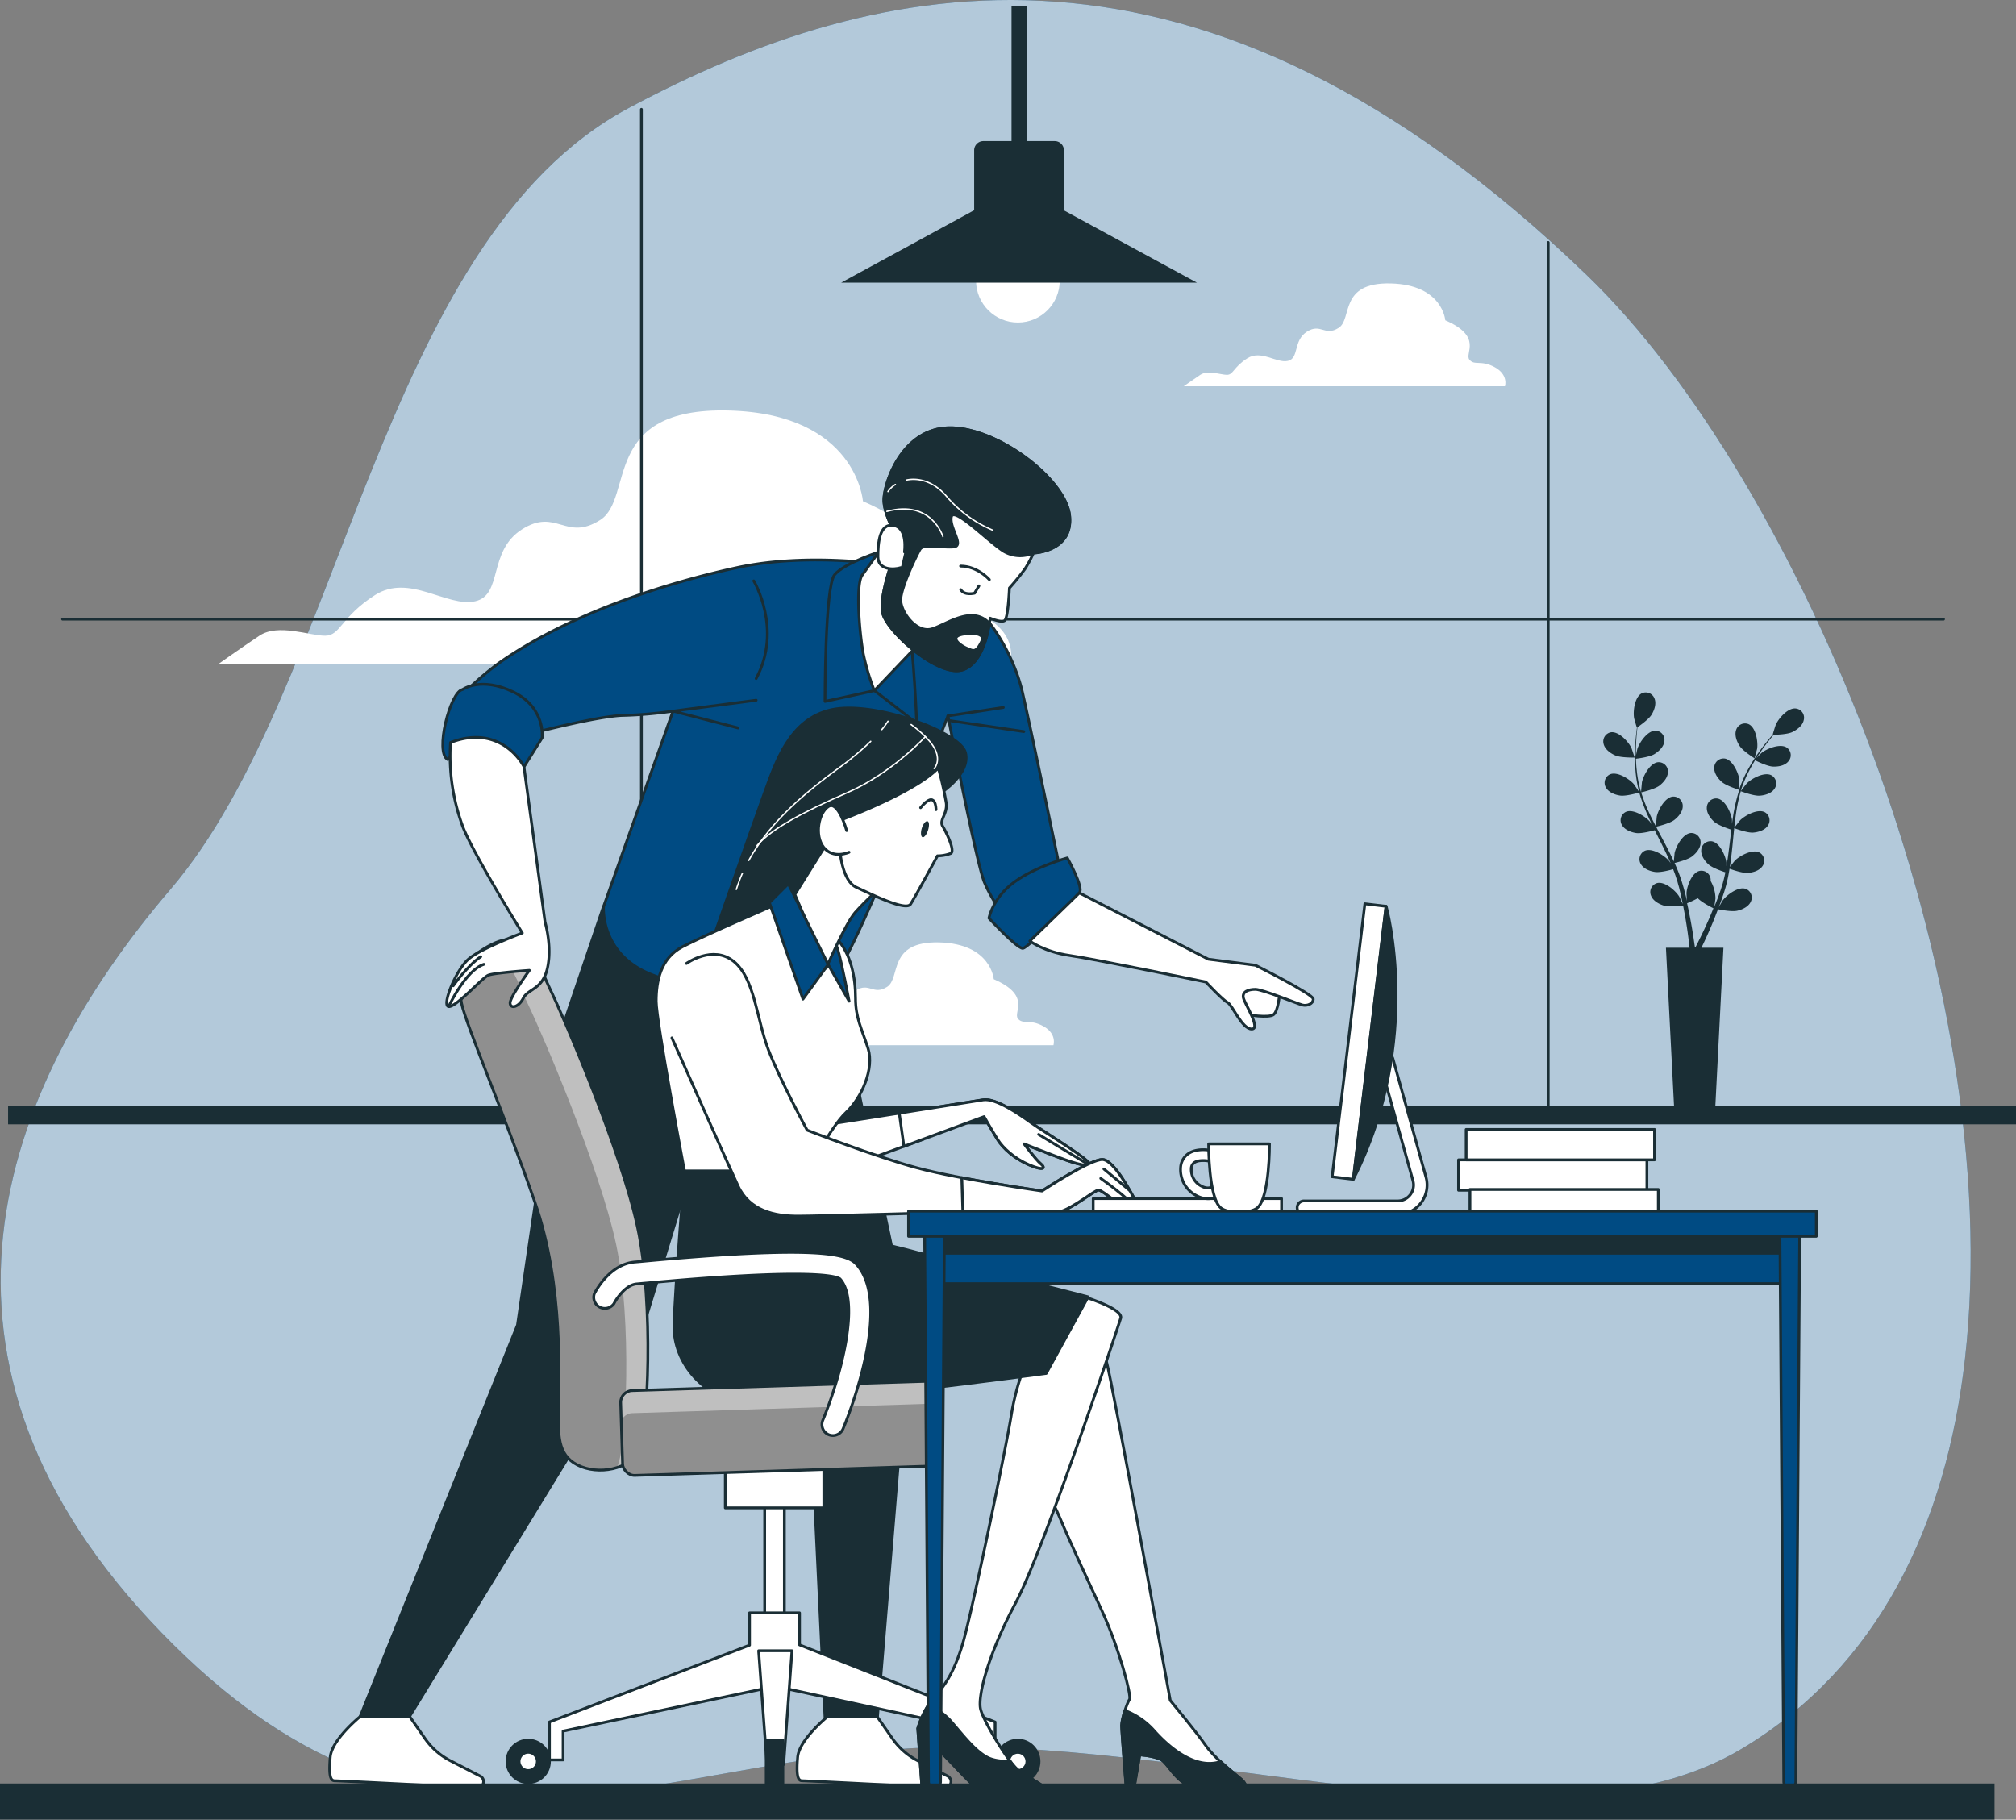 <svg xmlns="http://www.w3.org/2000/svg" xmlns:xlink="http://www.w3.org/1999/xlink" viewBox="0 0 725.74 655.08"><rect x="0" y="0" width="725.74" height="655.08" fill="#808080" stroke="none"/><defs><style>.cls-1,.cls-3,.cls-4{fill:#fff;}.cls-1,.cls-6,.cls-7,.cls-8{stroke:#1a2e35;}.cls-1,.cls-6,.cls-7,.cls-8,.cls-9{stroke-linecap:round;stroke-linejoin:round;}.cls-2,.cls-7{fill:#004b83;}.cls-3{opacity:0.7;}.cls-5,.cls-6{fill:#1a2e35;}.cls-8,.cls-9{fill:none;}.cls-9{stroke:#fff;stroke-width:0.5px;}.cls-10{clip-path:url(#clip-path);}.cls-11{opacity:0.25;}.cls-12{clip-path:url(#clip-path-2);}</style><clipPath id="clip-path"><path id="_Clipping_Path_" data-name="&lt;Clipping Path&gt;" class="cls-1" d="M170.36,344.23s-5.81,9.29-4.22,16.95,15.85,41,26.42,71.63,8.46,64,8.46,73.81-.53,17,6.87,20.78,19,1.64,22.2-5.47,5.29-52.49-.52-79.83-26.43-75.45-31.72-86.39S189.92,329.47,170.36,344.23Z"/></clipPath><clipPath id="clip-path-2"><rect id="_Rectangle_" data-name="&lt;Rectangle&gt;" class="cls-1" x="223.74" y="498.94" width="114.59" height="30.56" rx="4.24" ry="4.24" transform="translate(-16.09 9.12) rotate(-1.81)"/></clipPath></defs><title>Asset 9</title><g id="Layer_2" data-name="Layer 2"><g id="Layer_1-2" data-name="Layer 1"><path class="cls-2" d="M707.39,489.05c15.36-135.49-59-315.59-136.17-390C432-35.16,316.29-9.19,226.31,38.9S123.48,247.53,61.36,320.16s-97.47,170.34-3.21,267.6S228.45,635.6,327,629.44s229.22,42.39,299.92.17C676.29,600.12,700.61,548.94,707.39,489.05Z"/><path class="cls-3" d="M707.39,489.05c15.36-135.49-59-315.59-136.17-390C432-35.16,316.29-9.19,226.31,38.9S123.48,247.53,61.36,320.16s-97.47,170.34-3.21,267.6S228.45,635.6,327,629.44s229.22,42.39,299.92.17C676.29,600.12,700.61,548.94,707.39,489.05Z"/><path class="cls-4" d="M354.56,222.1c-12.38-6.76-18-1.13-22.52-6.76s12.39-20.27-21.39-34.9c0,0-2.25-31.53-48.42-32.66s-33.78,31.53-46.17,39.41-15.76-4.5-28.15,3.38-6.76,23.65-16.89,25.9-23.65-10.13-36-2.25-12.39,14.64-18,14.64-16.89-4.51-23.65,0S78.69,239,78.69,239H363.57S367,228.86,354.56,222.1Z"/><path class="cls-4" d="M538.11,132.2c-5-2.74-7.31-.45-9.14-2.74s5-8.22-8.68-14.16c0,0-.91-12.8-19.65-13.26s-13.71,12.8-18.74,16-6.39-1.83-11.42,1.37-2.74,9.6-6.86,10.51S454,125.81,449,129s-5,5.94-7.31,5.94-6.86-1.83-9.6,0-5.94,4.11-5.94,4.11H541.77S543.14,135,538.11,132.2Z"/><path class="cls-4" d="M375.57,369.43c-5-2.74-7.32-.46-9.14-2.74s5-8.23-8.69-14.17c0,0-.91-12.79-19.65-13.25s-13.71,12.79-18.73,16-6.4-1.83-11.43,1.37-2.74,9.6-6.85,10.51-9.6-4.11-14.62-.91-5,5.94-7.32,5.94-6.85-1.83-9.59,0-5.94,4.11-5.94,4.11H379.22S380.59,372.17,375.57,369.43Z"/><rect class="cls-5" x="2.91" y="398.18" width="722.83" height="6.58"/><line class="cls-1" x1="557.34" y1="402.07" x2="557.34" y2="87.29"/><line class="cls-1" x1="230.9" y1="402.07" x2="230.9" y2="39.36"/><line class="cls-1" x1="22.51" y1="222.9" x2="699.65" y2="222.9"/><path class="cls-5" d="M354,50.79h25.68A3.32,3.32,0,0,1,383,54.1V76.95a0,0,0,0,1,0,0H350.69a0,0,0,0,1,0,0V54.1A3.32,3.32,0,0,1,354,50.79Z"/><circle class="cls-4" cx="366.43" cy="101.05" r="15.06"/><polygon class="cls-5" points="430.88 101.76 302.81 101.76 350.85 75.6 382.74 75.6 430.88 101.76"/><rect class="cls-5" x="364.14" y="2.03" width="5.42" height="52.35"/><path class="cls-5" d="M581.46,271.94c2,.89,7,.78,7,.78s-1.07-3.25-1.16-3.45c-1.09-2.28-4.53-6-7.33-5.66a3.36,3.36,0,0,0-2.69,4.2C577.74,269.75,579.73,271.19,581.46,271.94Z"/><path class="cls-5" d="M646.44,255.06c-2.81-.31-6.15,3.54-7.18,5.85-.09.2-1.12,3.47-1.07,3.47h.06c-.53.61-1.09,1.26-1.69,2-1.1,1.35-2.33,2.88-3.56,4.65a60.25,60.25,0,0,0-3.68,5.87,43.58,43.58,0,0,0-3.15,7.08s0,.06,0,.09c0-.83,0-3.14,0-3.32-.32-2.5-2.42-7.15-5.2-7.66a3.35,3.35,0,0,0-3.86,3.14c-.16,2,1.28,4,2.69,5.24,1.58,1.41,6,2.79,6.33,2.89A60.62,60.62,0,0,0,624.2,292c-.27,1.51-.49,3-.7,4.58,0-.71,0-1.35,0-1.44-.33-2.51-2.42-7.15-5.2-7.66a3.34,3.34,0,0,0-3.86,3.14c-.16,2,1.28,4,2.68,5.24s5.16,2.51,6.15,2.83c-.07.59-.15,1.18-.22,1.77-.34,2.84-.67,5.67-1.07,8.44-.15,1-.32,1.93-.49,2.88,0-.63,0-1.17,0-1.25-.32-2.5-2.42-7.15-5.2-7.66a3.35,3.35,0,0,0-3.86,3.15c-.16,2,1.28,4,2.69,5.23s4.79,2.39,6,2.78c-.21,1-.41,1.95-.66,2.88-.18.64-.31,1.26-.53,1.89l-.6,1.85c-.42,1.17-.85,2.38-1.29,3.51l-.91,2.28c.15-1,.41-2.88.42-3a13,13,0,0,0-1.75-6.31,3.64,3.64,0,0,0,0-.74,3.34,3.34,0,0,0-4.09-2.84c-2.73.73-4.46,5.52-4.59,8,0,.15.09,1.77.16,2.79-.13-.59-.26-1.17-.41-1.78-.29-1.21-.61-2.4-1-3.69-.18-.62-.37-1.24-.56-1.87s-.44-1.27-.66-1.91c-.54-1.48-1.16-2.95-1.82-4.42,1.06-.25,4.8-1.2,6.3-2.36s3.08-3,3.07-5a3.35,3.35,0,0,0-3.61-3.42c-2.81.31-5.25,4.78-5.76,7.25,0,.16-.2,2-.27,3-.4-.88-.8-1.76-1.24-2.63-1.25-2.53-2.6-5.05-3.94-7.57-.41-.78-.8-1.55-1.21-2.32.38-.09,4.85-1.13,6.53-2.42,1.5-1.15,3.09-3,3.07-5a3.34,3.34,0,0,0-3.61-3.42c-2.81.3-5.25,4.78-5.76,7.25,0,.19-.27,2.8-.3,3.46-.89-1.7-1.75-3.4-2.54-5.12a61.36,61.36,0,0,1-2.76-7.12c.18,0,4.85-1.11,6.58-2.43,1.49-1.15,3.08-3,3.06-5a3.34,3.34,0,0,0-3.61-3.42c-2.81.3-5.25,4.78-5.76,7.25,0,.2-.29,3-.3,3.52,0-.14-.1-.29-.14-.43a41.74,41.74,0,0,1-1.43-7.52c-.16-1.4-.23-2.75-.28-4.07.9-.11,5-.65,6.64-1.67s3.4-2.66,3.6-4.65a3.35,3.35,0,0,0-3.21-3.8c-2.83,0-5.74,4.18-6.52,6.58-.05.13-.33,1.5-.52,2.51,0-.6,0-1.21,0-1.78,0-2.14.14-4.09.27-5.82.09-1,.18-1.88.28-2.71.82-.56,4.09-2.87,5.09-4.52s1.79-3.93,1.06-5.78a3.36,3.36,0,0,0-4.61-1.9c-2.51,1.3-3.17,6.36-2.75,8.85,0,.21,1,3.51,1,3.48l.05,0c-.11.79-.22,1.65-.32,2.59-.17,1.73-.35,3.69-.4,5.84a60.87,60.87,0,0,0,.17,6.92,43.64,43.64,0,0,0,1.28,7.65l0,.09c-.45-.7-1.75-2.61-1.87-2.74-1.65-1.91-6-4.63-8.57-3.53a3.36,3.36,0,0,0-1.48,4.76c1,1.74,3.26,2.61,5.13,2.88,2.1.31,6.53-1,6.88-1.08a59.31,59.31,0,0,0,2.69,7.43c.6,1.41,1.26,2.81,1.94,4.21-.4-.6-.77-1.12-.83-1.19-1.65-1.91-6-4.62-8.56-3.52a3.34,3.34,0,0,0-1.49,4.75c1,1.75,3.27,2.61,5.13,2.89s5.69-.75,6.69-1c.27.53.52,1.07.79,1.6,1.28,2.55,2.57,5.09,3.76,7.63.42.89.8,1.78,1.19,2.67-.36-.52-.67-1-.72-1-1.65-1.91-6-4.63-8.57-3.52a3.35,3.35,0,0,0-1.48,4.75c1,1.75,3.26,2.61,5.13,2.88s5.32-.64,6.51-1c.36.92.73,1.85,1,2.76.2.63.44,1.23.6,1.87s.35,1.26.53,1.88c.29,1.21.59,2.45.85,3.64.18.82.34,1.61.5,2.4-.41-.89-1.24-2.62-1.33-2.76-1.34-2.14-5.19-5.48-7.93-4.78a3.35,3.35,0,0,0-2.19,4.47c.69,1.88,2.83,3.08,4.63,3.63,2,.61,6.38.05,6.93,0,.26,1.31.51,2.59.72,3.8.74,4.2,1.2,7.72,1.48,10.19.05.44.09.83.13,1.2h-8.5l3.1,60.6h14.5l3.1-60.6h-7.92c.06-.12.11-.24.17-.37,1.09-2.26,2.6-5.52,4.23-9.5.52-1.26,1-2.61,1.57-4,.53.12,4.88,1,6.91.54,1.84-.41,4.07-1.45,4.89-3.27a3.35,3.35,0,0,0-1.85-4.62c-2.68-.9-6.76,2.14-8.26,4.17-.09.12-.91,1.53-1.4,2.42.21-.57.42-1.12.63-1.71.43-1.17.82-2.34,1.25-3.61.19-.61.37-1.24.56-1.87s.33-1.3.5-1.95c.37-1.53.66-3.1.92-4.69,1,.37,4.67,1.64,6.56,1.51s4.24-.82,5.33-2.5a3.34,3.34,0,0,0-1.13-4.84c-2.51-1.3-7,1.09-8.8,2.87-.11.11-1.25,1.53-1.86,2.32.15-.95.3-1.9.42-2.87.35-2.81.62-5.65.89-8.49l.27-2.6c.36.13,4.67,1.73,6.78,1.59,1.88-.14,4.24-.83,5.33-2.5a3.34,3.34,0,0,0-1.12-4.85c-2.52-1.29-7,1.09-8.81,2.87-.13.14-1.77,2.19-2.16,2.73.2-1.91.42-3.81.71-5.68a58.68,58.68,0,0,1,1.63-7.46c.17.06,4.65,1.76,6.82,1.6,1.88-.13,4.24-.82,5.33-2.49a3.35,3.35,0,0,0-1.13-4.85c-2.51-1.3-7,1.09-8.8,2.87-.14.14-1.9,2.35-2.19,2.77,0-.14.07-.29.11-.44a43.73,43.73,0,0,1,3-7.06c.64-1.25,1.32-2.42,2-3.54.8.4,4.48,2.19,6.45,2.27s4.3-.35,5.57-1.9a3.34,3.34,0,0,0-.59-4.94c-2.35-1.56-7.09.32-9.06,1.89-.11.09-1.1,1.08-1.82,1.81.32-.5.64-1,1-1.5,1.18-1.78,2.37-3.34,3.44-4.71.61-.77,1.18-1.46,1.72-2.1,1,0,5-.14,6.74-1s3.66-2.29,4.07-4.25A3.33,3.33,0,0,0,646.44,255.06Zm-31.11,75.49c-1.7,3.91-3.27,7.1-4.39,9.31-.22.45-.43.84-.62,1.21h-.19c0-.43-.11-.91-.19-1.44-.34-2.49-.88-6-1.72-10.25-.26-1.34-.56-2.76-.89-4.21a38.21,38.21,0,0,0,3.86-1.82c1.45,1.56,5.15,3.4,5.63,3.63C616.32,328.22,615.82,329.42,615.33,330.55Z"/><path class="cls-5" d="M631.63,273s.9-3.29.93-3.51c.35-2.5-.45-7.53-3-8.76a3.34,3.34,0,0,0-4.55,2c-.68,1.88.18,4.18,1.21,5.76C627.43,270.39,631.63,273,631.63,273Z"/><polygon class="cls-6" points="217.23 326.39 201.56 372.61 186.29 477.03 129.67 617.9 147.46 617.9 229.82 483.4 255.19 400.35 290.75 487.16 297.03 618.95 315.81 618.95 327.36 478.79 304.34 370.36 299.44 347.33 217.23 326.39"/><path class="cls-7" d="M320,203.48s-28.65-4.77-54.69.87S204.6,221.05,179.19,239a114,114,0,0,0-14.29,12.71l19,14.24s30.7-8.35,40.82-8.42A148.49,148.49,0,0,0,242.27,256l-25,70.39s-1.3,16.93,16.93,24.31,52.13,11.45,65.72,1c7.16-5.51,41.34-94,41.34-94s10,52,13.06,59.81a51.57,51.57,0,0,0,9.11,14.33l19.1-14.33S372,266.41,368.13,249.49,349.47,206.08,320,203.48Z"/><polyline class="cls-8" points="272.21 252.09 242.27 256 265.7 262.07"/><path class="cls-8" d="M271.35,209.12s10.41,17.36.86,35.16"/><line class="cls-1" x1="341.22" y1="257.73" x2="361.19" y2="254.69"/><line class="cls-1" x1="342.09" y1="259.47" x2="368.56" y2="263.37"/><path class="cls-7" d="M317.79,198.27s-13.89,4.34-17.37,8.68S297,252.52,297,252.52l17.8-3.9,15.19,11.72s-.87-24.74-3.47-41.67S317.79,198.27,317.79,198.27Z"/><path class="cls-1" d="M324.3,187.42S313,203.48,310.41,207s-.87,22.14.43,28.65a85.3,85.3,0,0,0,3.91,13L332.54,230s-6.94-8.25-5.64-18.67,6.94-21.7,6.51-24.74S324.3,187.42,324.3,187.42Z"/><path class="cls-1" d="M323.86,194.8s-7.81,19.1-6.07,26,20,23,28.64,20.4,10-18.66,10-18.66,3.91,1.73,5.21.87,1.74-11.72,1.74-11.72a84.8,84.8,0,0,0,5.64-6.95,41.11,41.11,0,0,0,3-5.64s14.32-.43,13-13.45S359.45,154,342.09,154s-23.87,20-23.87,26S323.86,194.8,323.86,194.8Z"/><path class="cls-1" d="M356.16,208.66s-4.26-4.87-10.36-4.87"/><path class="cls-1" d="M352.4,210.92l-1.55,2.63s-3.65.95-5-1.27"/><path class="cls-6" d="M385.06,185.69c-1.31-13-25.61-31.69-43-31.69s-23.87,20-23.87,26,5.64,14.76,5.64,14.76-7.81,19.1-6.07,26,20,23,28.64,20.4c6.85-2.06,9.1-12.46,9.74-16.77-6.17-6.66-15.4.42-20.59,2-5.64,1.74-11.28-6.07-11.28-10.41s5.64-16.06,6.94-18.23,8.25-.44,12.15-.87-1.73-6.94-.87-10.85,13.89,9.55,19.1,12.59a11.69,11.69,0,0,0,10.42.43S386.36,198.71,385.06,185.69ZM347.3,228.22c6.51-.87,6.51,1.74,6.51,1.74-2.37,5.48-3.47,4.34-5.64,3.47S340.79,229.09,347.3,228.22Z"/><path class="cls-1" d="M325.6,198.71s1.3-8.68-3.91-9.55-5.64,6.51-5.64,11.28,5.64,4.78,8.25,3.91"/><path class="cls-9" d="M322.32,174.42a9,9,0,0,0-2.65,2.54"/><path class="cls-9" d="M357.25,190.81a45,45,0,0,1-16.61-12.26c-4.65-5.34-10-6.59-14.21-5.76"/><path class="cls-9" d="M339.45,193.19s-4-13.46-20.18-9.1"/><path class="cls-7" d="M161.2,273.45s5.76-9.2,13.14-6.59S188.66,276,188.66,276l6.51-10.41s1.3-10.85-10.41-16.5-18.23-.86-18.23-.86C162.06,249,156.44,270.94,161.2,273.45Z"/><path class="cls-7" d="M384.22,308.86s-11.28,3-19.09,8.68-9.12,13-9.12,13,10,10.85,12.16,10.85,18.66-18.22,20.39-20S384.22,308.86,384.22,308.86Z"/><path class="cls-1" d="M460.61,357.91s-.43,6.07-2.17,7.37-9.55,0-9.55,0-5.21-7.37-3-10.41,6.08-2.17,8.68-1.3S460.61,357.91,460.61,357.91Z"/><path class="cls-1" d="M388.56,321.45,435,345.32l16.93,2.17s20.83,10.42,20.83,12.15-2.17,2.61-3.9,2.17-14.33-5.64-16.93-5.64-4.77.87-4.34,3,6.51,11.28,3,11.28-6.95-8.68-8.68-9.55-7.81-7.37-7.81-7.37-39.93-8.25-49.05-9.55-14.32-5.21-14.32-5.21Z"/><path class="cls-1" d="M147.46,617.91l5.56,8a25.07,25.07,0,0,0,9.06,7.93l10.79,5.56a2.22,2.22,0,0,1,1.21,2h0a2.23,2.23,0,0,1-2.34,2.23c-10.15-.52-49.88-2.54-51.27-2.54-1.59,0-2.12-2.12-1.59-8.49s10.79-14.65,10.79-14.65Z"/><path class="cls-1" d="M315.72,617.91l5.57,8a25.07,25.07,0,0,0,9.06,7.93l10.79,5.56a2.24,2.24,0,0,1,1.21,2h0a2.23,2.23,0,0,1-2.34,2.23c-10.15-.52-49.88-2.54-51.27-2.54-1.59,0-2.12-2.12-1.59-8.49s10.79-14.65,10.79-14.65Z"/><path id="_Clipping_Path_2" data-name="&lt;Clipping Path&gt;" class="cls-4" d="M170.36,344.23s-5.81,9.29-4.22,16.95,15.85,41,26.42,71.63,8.46,64,8.46,73.81-.53,17,6.87,20.78,19,1.64,22.2-5.47,5.29-52.49-.52-79.83-26.43-75.45-31.72-86.39S189.92,329.47,170.36,344.23Z"/><g class="cls-10"><path class="cls-11" d="M170.36,344.23s-5.81,9.29-4.22,16.95,15.85,41,26.42,71.63,8.46,64,8.46,73.81-.53,17,6.87,20.78,19,1.64,22.2-5.47,5.29-52.49-.52-79.83-26.43-75.45-31.72-86.39S189.92,329.47,170.36,344.23Z"/><path class="cls-11" d="M162.59,350.06s-5.81,9.29-4.23,16.95,15.86,41,26.43,71.63,8.46,64,8.46,73.81-.53,16.95,6.87,20.78,19,1.64,22.2-5.47,5.29-52.49-.53-79.83-26.43-75.45-31.71-86.39S182.15,335.29,162.59,350.06Z"/></g><path id="_Clipping_Path_3" data-name="&lt;Clipping Path&gt;" class="cls-8" d="M170.36,344.23s-5.81,9.29-4.22,16.95,15.85,41,26.42,71.63,8.46,64,8.46,73.81-.53,17,6.87,20.78,19,1.64,22.2-5.47,5.29-52.49-.52-79.83-26.43-75.45-31.72-86.39S189.92,329.47,170.36,344.23Z"/><path class="cls-1" d="M162.19,267.29a73.43,73.43,0,0,0,4.3,30c3.41,9.3,21.53,38.59,21.53,38.59s-15.19,5.65-19.53,9.55-9.55,16.49-7,16.93,12.15-10.42,14.32-11.29,14.76-1.73,14.76-1.73-2.6,3.57-4.61,6.84c-1.29,2.08-2.33,4-2.33,4.88,0,2.17,3,1.73,4.77-1.74s6.94-3,8.68-10.85-.87-16.49-.87-16.49l-7.6-56S180.78,260.22,162.19,267.29Z"/><path class="cls-8" d="M161.54,362.33s6-13,12.64-15.17"/><path class="cls-8" d="M163.15,354.89s5-7.17,9.93-10.48"/><rect class="cls-1" x="275.28" y="521.02" width="7.09" height="68.35"/><polygon class="cls-1" points="287.83 592.15 287.83 580.63 269.83 580.63 269.83 592.26 197.8 619.92 197.8 633.57 202.71 633.57 202.71 623.2 279.09 607.06 353.45 623.2 353.45 633.57 358.23 633.57 358.23 619.92 287.83 592.15"/><rect class="cls-1" x="261.1" y="521.02" width="35.47" height="21.82"/><circle class="cls-6" cx="190.16" cy="634.11" r="7.64"/><path class="cls-1" d="M193.43,634.11a3.28,3.28,0,1,0-3.27,3.28A3.26,3.26,0,0,0,193.43,634.11Z"/><circle class="cls-6" cx="366.41" cy="634.11" r="7.64"/><circle class="cls-1" cx="366.41" cy="634.11" r="3.27"/><polygon class="cls-1" points="282.11 635.2 276.1 635.2 273.1 594.28 285.11 594.28 282.11 635.2"/><rect class="cls-6" x="275.83" y="626.47" width="6" height="16.92"/><path class="cls-1" d="M301.43,404.25s47.94-7.55,52.47-8.3,13.21,5.28,17.36,8.3,23,14.34,20.76,15.1-9.82-2.27-14.72-4.15-8.68-3.4-8.68-3.4,4.15,5.66,6,7.17,1.13,2.64-4.16.38-9.43-6-11.32-9.06-4.91-8.3-4.91-8.3S312.75,417.46,306,419.73s-17.36,2.26-17-4.91S301.43,404.25,301.43,404.25Z"/><path class="cls-1" d="M371.26,404.25c-4.15-3-12.83-9.06-17.36-8.3-2.4.4-17,2.7-30.17,4.79l1.68,11.95c13.55-5,28.86-10.7,28.86-10.7s3,5.28,4.91,8.3,6,6.79,11.32,9.06,6,1.13,4.16-.38-6-7.17-6-7.17,3.77,1.51,8.68,3.4,12.45,4.9,14.72,4.15S375.41,407.27,371.26,404.25Z"/><line class="cls-8" x1="373.9" y1="408.4" x2="392.02" y2="419.35"/><path class="cls-6" d="M338.88,285.32s10.57-6.79,8.69-14.34-33.22-18.87-48.32-15.47-20,18.87-24.15,30.19-21.14,60-21.14,60,12.46,14,28.31,6.79,30.19-46.05,37.37-54S338.88,285.32,338.88,285.32Z"/><path class="cls-9" d="M328,260.84s6.72,4.75,8.7,9.1-.4,6.73-.4,6.73"/><path class="cls-9" d="M333.12,265.19S321.25,278.25,305,285.37s-27.3,13.06-32.45,19"/><path class="cls-9" d="M267.27,314.35a56.62,56.62,0,0,0-2.2,5.84"/><path class="cls-9" d="M313.45,266.89a104.58,104.58,0,0,1-11.19,9.38c-11,8.09-24.64,18.82-32.71,33.49"/><path class="cls-9" d="M319.67,259.65a25.3,25.3,0,0,1-2.22,3"/><path class="cls-1" d="M280.76,325s-27.18,11.7-35.1,15.85-9.44,12.45-9.44,19.63,10.19,61.14,10.19,61.14H291s7.93-15.85,13.59-21.14,10.19-15.85,7.92-23-4.53-10.95-4.53-18.12-1.51-16.23-7.17-21.89S292.08,322.69,280.76,325Z"/><path class="cls-1" d="M374.54,530.36c1,4.93,4.91,11,6.86,15.74,4,9.49,11,24.54,15.34,33.9,6.12,13.33,10.7,30.58,9.88,31.76s-2.85,7-2.85,9.4,1.63,22.35,1.63,22.35h2.86l2-11.76s6.53.39,8.57,2.35,4.49,6.27,8.16,8.23,20.41,2.75,20.41,2.75,2.86-1.57-.81-4.71-9.39-7.44-12.66-12.15-12.65-16.07-12.65-16.07-21.23-116.41-22.86-121.51-6.94-16.07-11.84-17.25S365,470.65,365,470.65l-.82,20s3.86-.78,8.35,8.24C375.27,504.41,371.71,515.83,374.54,530.36Z"/><path class="cls-6" d="M439.39,634.18c-9.71,3.23-19.75-6.4-24.19-11.45A26.63,26.63,0,0,0,405,615.81a21.46,21.46,0,0,0-1.19,5.35c0,2.36,1.63,22.35,1.63,22.35h2.86l2-11.76s6.53.39,8.57,2.35,4.49,6.27,8.16,8.23,20.41,2.75,20.41,2.75,2.86-1.57-.81-4.71C444.58,638.63,441.92,636.52,439.39,634.18Z"/><path class="cls-1" d="M386.75,465.74s17.79,5,16.68,8.8-27.8,83.75-37.81,102.5S351.9,610.72,353,615.31s10.38,19.52,13.35,21.81,10.38,6.12,9.27,6.51-17.06.76-23.73,0c-1.82-.21-12.23-12.63-14.09-13.4l-1.85-.76v13.77h-4.08l-1.48-21s1.85-6.51,5.56-10.72,7.41-8.8,10.75-20.28,15.57-70.35,17.42-82.22a93.52,93.52,0,0,1,6.68-22.19Z"/><path class="cls-6" d="M366.36,637.12a17.85,17.85,0,0,1-2.65-3c-2.84,0-6.16-.3-8.47-1.58-4.82-2.68-9.27-8.8-13.35-13.39a25.27,25.27,0,0,0-7.65-5.36,35.27,35.27,0,0,0-3.84,8.42l1.48,21H336V629.47l1.85.76c1.86.77,12.27,13.19,14.09,13.4,6.67.76,22.61.38,23.73,0S369.32,639.42,366.36,637.12Z"/><path class="cls-6" d="M246.41,421.58s-3.4,41.9-3.77,55.49,10.94,26.79,26.42,28.3,107.57-10.94,107.57-10.94l15.1-27.56s-44.54-11.32-59.64-15.47-29.44-6.79-29.44-6.79l-11.7-23Z"/><path class="cls-7" d="M298.12,347.22l7.55,13.22s-2.64-14-4.15-18.88-5.66-3.39-5.66-.75,1.55,7.69,1.55,7.69"/><path class="cls-1" d="M299.15,301.2l-13,20.83,11.28,26.47s6.95-16.06,10.42-20,9.55-9.55,9.55-9.55-10.85-13-11.72-16.49S300,297.72,299.15,301.2Z"/><polygon class="cls-7" points="283.78 318.16 276.98 324.96 289.06 359.68 298.12 347.23 283.78 318.16"/><path class="cls-1" d="M241.88,373.65s19.63,44.16,23.78,53.22,13.21,10.94,21.51,10.94,60.4-1.51,60.4-1.51,28.68,1.13,33.59,0,12.83-7.92,14.34-7.92,9.82,7.54,11.7,7.54,3-1.13,1.51-3.77-7.55-14.34-11.7-14.72-21.89,11.32-21.89,11.32-29.44-4.15-44.92-8.3-39.63-13.59-39.63-13.59-9.81-18.12-14-29.06-4.91-25.67-12.46-31.71-17,.76-17,.76"/><path class="cls-1" d="M397,417.43c-4.15-.38-21.89,11.32-21.89,11.32s-14.76-2.08-28.87-4.77l.38,12.35.94,0s28.68,1.13,33.59,0,12.83-7.92,14.34-7.92,9.82,7.54,11.7,7.54,3-1.13,1.51-3.77S401.16,417.81,397,417.43Z"/><path class="cls-8" d="M396.26,424.22s10.19,7.18,12.45,10.57"/><line class="cls-8" x1="397.39" y1="420.83" x2="406.45" y2="428.38"/><path class="cls-1" d="M337.78,276.46a124.06,124.06,0,0,1,2.87,12.7c.43,3.9-2.61,6.07-1.31,8.24s4.65,9,2.91,9.83a13.3,13.3,0,0,1-4.77.87s-8,14.8-9.69,17.4-13.88-3.47-19.53-6.08-6.07-15.19-6.07-15.19l-.44-8.68S329.1,285.57,337.78,276.46Z"/><path class="cls-1" d="M331.41,290.76c5.62-6.83,5.55.72,5.55.72"/><path class="cls-5" d="M334.09,298.88c-.5,1.58-1.42,2.71-2,2.51s-.75-1.65-.25-3.24,1.42-2.71,2.06-2.51S334.59,297.29,334.09,298.88Z"/><path class="cls-1" d="M304.79,299s-3-10.86-6.51-8.69-5.21,10.42-1.73,14.76,9.11,1.74,9.11,1.74"/><rect id="_Rectangle_2" data-name="&lt;Rectangle&gt;" class="cls-4" x="223.74" y="498.94" width="114.59" height="30.56" rx="4.24" ry="4.24" transform="translate(-16.09 9.12) rotate(-1.81)"/><g class="cls-12"><rect class="cls-11" x="223.74" y="498.94" width="114.59" height="30.56" rx="4.24" ry="4.24" transform="translate(-16.09 9.12) rotate(-1.81)"/><rect class="cls-11" x="223.74" y="507.07" width="114.59" height="30.56" rx="4.24" ry="4.24" transform="translate(-16.34 9.13) rotate(-1.81)"/></g><rect id="_Rectangle_3" data-name="&lt;Rectangle&gt;" class="cls-8" x="223.74" y="498.94" width="114.59" height="30.56" rx="4.24" ry="4.24" transform="translate(-16.09 9.12) rotate(-1.81)"/><path class="cls-1" d="M299.84,516.79a4.07,4.07,0,0,1-1.52-.3,4,4,0,0,1-2.13-5.17c6.37-15.35,13.68-42.75,6.19-50.93-1.75-1.2-12.28-3.75-69,1.45l-4.14.37c-4,.3-7.35,5.35-8.22,7.1a4,4,0,0,1-7.08-3.54c.55-1.1,5.63-10.76,14.7-11.45.75-.06,2.13-.18,4-.36,60.48-5.54,72.07-2.76,75.59,1.09,13.33,14.53-2.83,54.76-4.72,59.3A4,4,0,0,1,299.84,516.79Z"/><rect class="cls-7" x="334.71" y="440.28" width="311.48" height="21.83"/><rect class="cls-1" x="393.54" y="431.48" width="67.81" height="14.77"/><rect class="cls-1" x="525.06" y="417.54" width="67.81" height="10.94"/><rect class="cls-1" x="527.8" y="406.6" width="67.81" height="10.94"/><rect class="cls-1" x="529.17" y="428.2" width="67.81" height="18.05"/><rect class="cls-6" x="334.71" y="440.78" width="311.48" height="10.39"/><path class="cls-7" d="M336.42,643.59h0a2.16,2.16,0,0,1-2.16-2.15l-1.42-200.66H340l-1.42,200.66A2.16,2.16,0,0,1,336.42,643.59Z"/><path class="cls-7" d="M644.31,643.59h0a2.16,2.16,0,0,1-2.16-2.15l-1.42-200.66h7.17l-1.42,200.66A2.17,2.17,0,0,1,644.31,643.59Z"/><path class="cls-1" d="M503.13,437.19H469.56a2.43,2.43,0,1,1,0-4.85h33.57a5.74,5.74,0,0,0,5.53-7.29l-11.91-42.68a2.43,2.43,0,0,1,4.68-1.3l11.91,42.68a10.59,10.59,0,0,1-10.21,13.44Z"/><rect class="cls-1" x="485.45" y="325.43" width="7.66" height="98.98" transform="translate(48.11 -55.57) rotate(6.84)"/><path class="cls-6" d="M499,326.24s13.5,48.19-11.79,98.28Z"/><path class="cls-1" d="M434.79,431.52a8.76,8.76,0,0,1-4-1.06A10.52,10.52,0,0,1,425,420.39a6.56,6.56,0,0,1,2.68-5c3.35-2.4,8.45-1.23,9-1.08a1.94,1.94,0,0,1-.94,3.77c-1-.25-4.22-.68-5.83.47a2.68,2.68,0,0,0-1.06,2.18,6.64,6.64,0,0,0,3.71,6.3c1.4.73,2.8.83,3.5.25a1.94,1.94,0,1,1,2.49,3A5.78,5.78,0,0,1,434.79,431.52Z"/><path class="cls-1" d="M452.6,434.85c-2.52,2.09-10.59,2.09-13.12,0-4.52-3.74-4.38-23.05-4.38-23.05H457S457.12,431.11,452.6,434.85Z"/><rect class="cls-7" x="327.07" y="436.01" width="326.78" height="9.05"/><rect class="cls-5" y="642.08" width="718.02" height="13"/></g></g></svg>